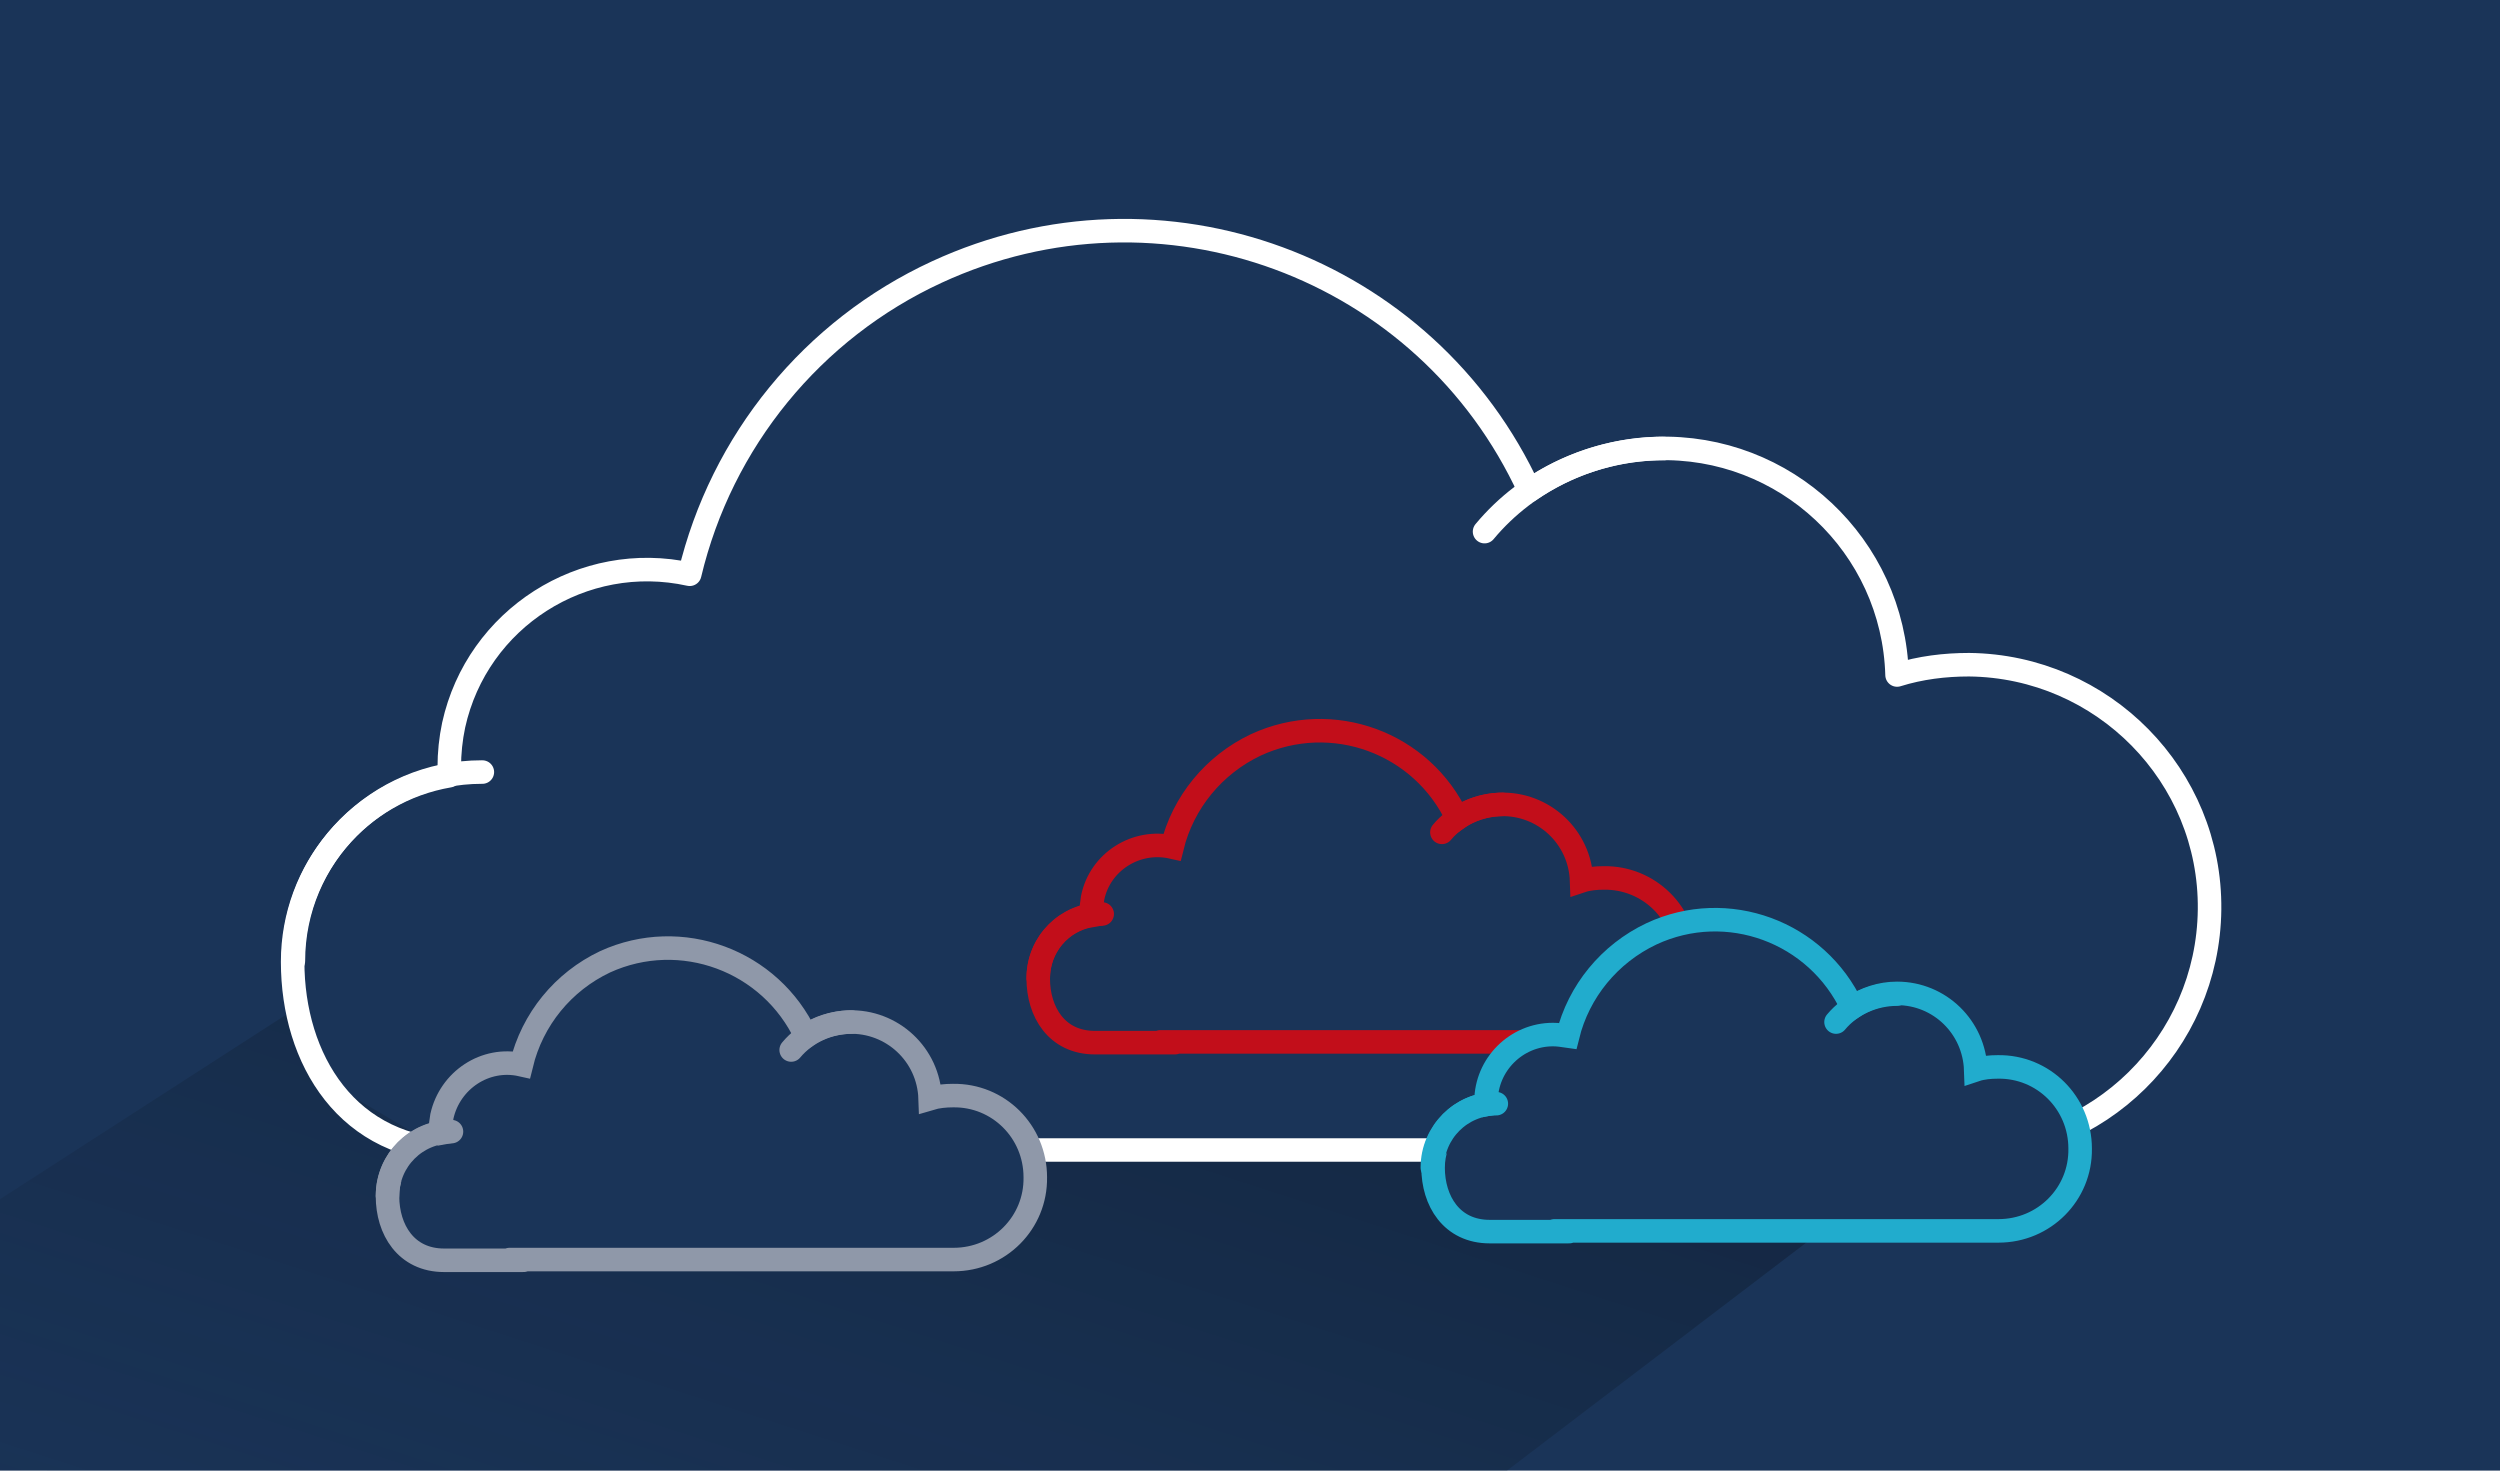 <?xml version="1.0" encoding="UTF-8"?>
<svg xmlns="http://www.w3.org/2000/svg" xmlns:xlink="http://www.w3.org/1999/xlink" version="1.1" id="Ebene_1" x="0px" y="0px" viewBox="0 0 340 200" style="enable-background:new 0 0 340 200;" xml:space="preserve">
<style type="text/css">
	.st0{fill:#1A3458;}
	.st1{clip-path:url(#SVGID_00000133515053816722194730000005163290231818799268_);}
	.st2{opacity:0.6;fill:url(#SVGID_00000183224914514221177800000001612789940235066251_);enable-background:new    ;}
	.st3{fill:none;stroke:#FFFFFF;stroke-width:3.2;stroke-linecap:round;stroke-linejoin:round;}
	.st4{fill:none;stroke:#FFFFFF;stroke-width:3.2;stroke-linecap:round;stroke-miterlimit:10;}
	.st5{fill:none;stroke:#C20E1A;stroke-width:3.2;stroke-linecap:round;stroke-miterlimit:10;}
	.st6{fill:#1A3458;stroke:#21ACCD;stroke-width:3.2;stroke-linecap:round;stroke-miterlimit:10;}
	.st7{fill:#1A3458;stroke:#8F98A9;stroke-width:3.2;stroke-linecap:round;stroke-miterlimit:10;}
</style>
<g id="HG_Dunkelblau">
	<rect class="st0" width="340" height="200"></rect>
</g>
<g id="Cards_Schatten">
	<g>
		<defs>
			<rect id="SVGID_1_" width="340" height="200"></rect>
		</defs>
		<clipPath id="SVGID_00000039125965348016879180000002822613851546417798_">
			<use xlink:href="#SVGID_1_" style="overflow:visible;"></use>
		</clipPath>
		<g style="clip-path:url(#SVGID_00000039125965348016879180000002822613851546417798_);">
			
				<linearGradient id="SVGID_00000084493982466745988670000014004860504883697587_" gradientUnits="userSpaceOnUse" x1="17.631" y1="-15.44" x2="96.231" y2="246.9" gradientTransform="matrix(1.01 2.000000e-02 -2.000000e-02 -1.03 47.71 279.85)">
				<stop offset="4.000000e-02" style="stop-color:#1A3458;stop-opacity:0"></stop>
				<stop offset="1" style="stop-color:#000000"></stop>
			</linearGradient>
			
				<polygon style="opacity:0.6;fill:url(#SVGID_00000084493982466745988670000014004860504883697587_);enable-background:new    ;" points="     263.5,155.4 195.5,207.2 -68.4,207.2 40.3,137.1 44.7,147.2 59.2,155.8    "></polygon>
		</g>
	</g>
</g>
<g id="Cards">
	<g>
		<g>
			<path class="st3" d="M88.8,156.4h178.4c18.2,0.2,33.1-14.5,33.3-32.7c0.2-18.2-14.5-33.1-32.7-33.3c-3.3,0-6.6,0.4-9.8,1.4     c-0.5-17.6-15.2-31.4-32.8-30.8c-6.1,0.2-12.1,2.2-17.2,5.7C194,36.2,157.9,22.9,127.4,37c-16.9,7.8-29.3,23-33.6,41.1     c-14.5-3.2-28.9,6-32.1,20.5c-0.4,1.9-0.6,3.8-0.6,5.8c0,0.4,0,0.7,0,1.1c-12.3,2.1-21.3,12.8-21.3,25.3     c0,13.2,7.4,25.7,22.8,25.7h32"></path>
			<path class="st4" d="M201.9,72.3c6-7.2,15-11.3,24.4-11.3"></path>
			<path class="st4" d="M39.9,130.7c0-14.2,11.5-25.7,25.6-25.7c0,0,0,0,0.1,0"></path>
		</g>
		<g>
			<path class="st5" d="M157.8,141.7h60.4c6.2,0,11.2-5,11.1-11.2c0-6.2-5-11.2-11.2-11.1c-1,0-2.1,0.1-3,0.4     c-0.2-6-5.2-10.6-11.1-10.4c-2.1,0.1-4.1,0.7-5.8,1.9c-4.8-10.3-17-14.8-27.4-10c-5.7,2.7-9.9,7.8-11.4,13.9     c-4.9-1.1-9.8,2-10.8,6.9c-0.1,0.7-0.2,1.3-0.2,2c0,0.1,0,0.2,0,0.4c-4.2,0.7-7.2,4.3-7.2,8.6c0,4.5,2.5,8.7,7.7,8.7h10.9"></path>
			<path class="st5" d="M196.1,113.2c2-2.4,5.1-3.8,8.2-3.8"></path>
			<path class="st5" d="M141.2,133c0-4.8,3.9-8.7,8.7-8.7"></path>
		</g>
		<g>
			<path class="st6" d="M211.4,167.4h60.4c6.2,0,11.2-5,11.1-11.2c0-6.2-5-11.2-11.2-11.1c-1,0-2.1,0.1-3,0.4     c-0.2-5.8-4.9-10.4-10.7-10.4c-2.2,0-4.3,0.7-6.1,1.9c-4.8-10.3-17-14.8-27.3-10c-5.7,2.7-9.9,7.8-11.4,13.9     c-0.7-0.1-1.3-0.2-2-0.2c-5,0-9.1,4.1-9.1,9.1c0,0,0,0,0,0c0,0.1,0,0.2,0,0.4c-4.2,0.7-7.2,4.3-7.2,8.6c0,4.5,2.5,8.7,7.7,8.7     h10.8"></path>
			<path class="st6" d="M249.7,139c2-2.4,5.1-3.8,8.3-3.8"></path>
			<path class="st6" d="M194.8,158.8c0-4.8,3.9-8.7,8.7-8.7"></path>
		</g>
		<g>
			<path class="st7" d="M69.3,171.3h60.4c6.2,0,11.2-5,11.1-11.2c0-6.2-5-11.2-11.2-11.1c-1,0-2.1,0.1-3.1,0.4     c-0.2-6-5.2-10.6-11.1-10.4c-2.1,0.1-4.1,0.7-5.8,1.9c-4.8-10.3-17-14.8-27.3-10.1c-5.7,2.7-9.9,7.8-11.4,14     c-4.9-1.1-9.7,2.1-10.8,7c-0.1,0.6-0.2,1.3-0.2,1.9c0,0.1,0,0.2,0,0.4c-4.2,0.7-7.2,4.3-7.2,8.6c0,4.5,2.5,8.7,7.7,8.7h10.8"></path>
			<path class="st7" d="M107.6,142.8c2-2.4,5.1-3.8,8.2-3.8"></path>
			<path class="st7" d="M52.7,162.6c0-4.8,3.9-8.7,8.7-8.7c0,0,0,0,0,0"></path>
		</g>
	</g>
</g>
</svg>
